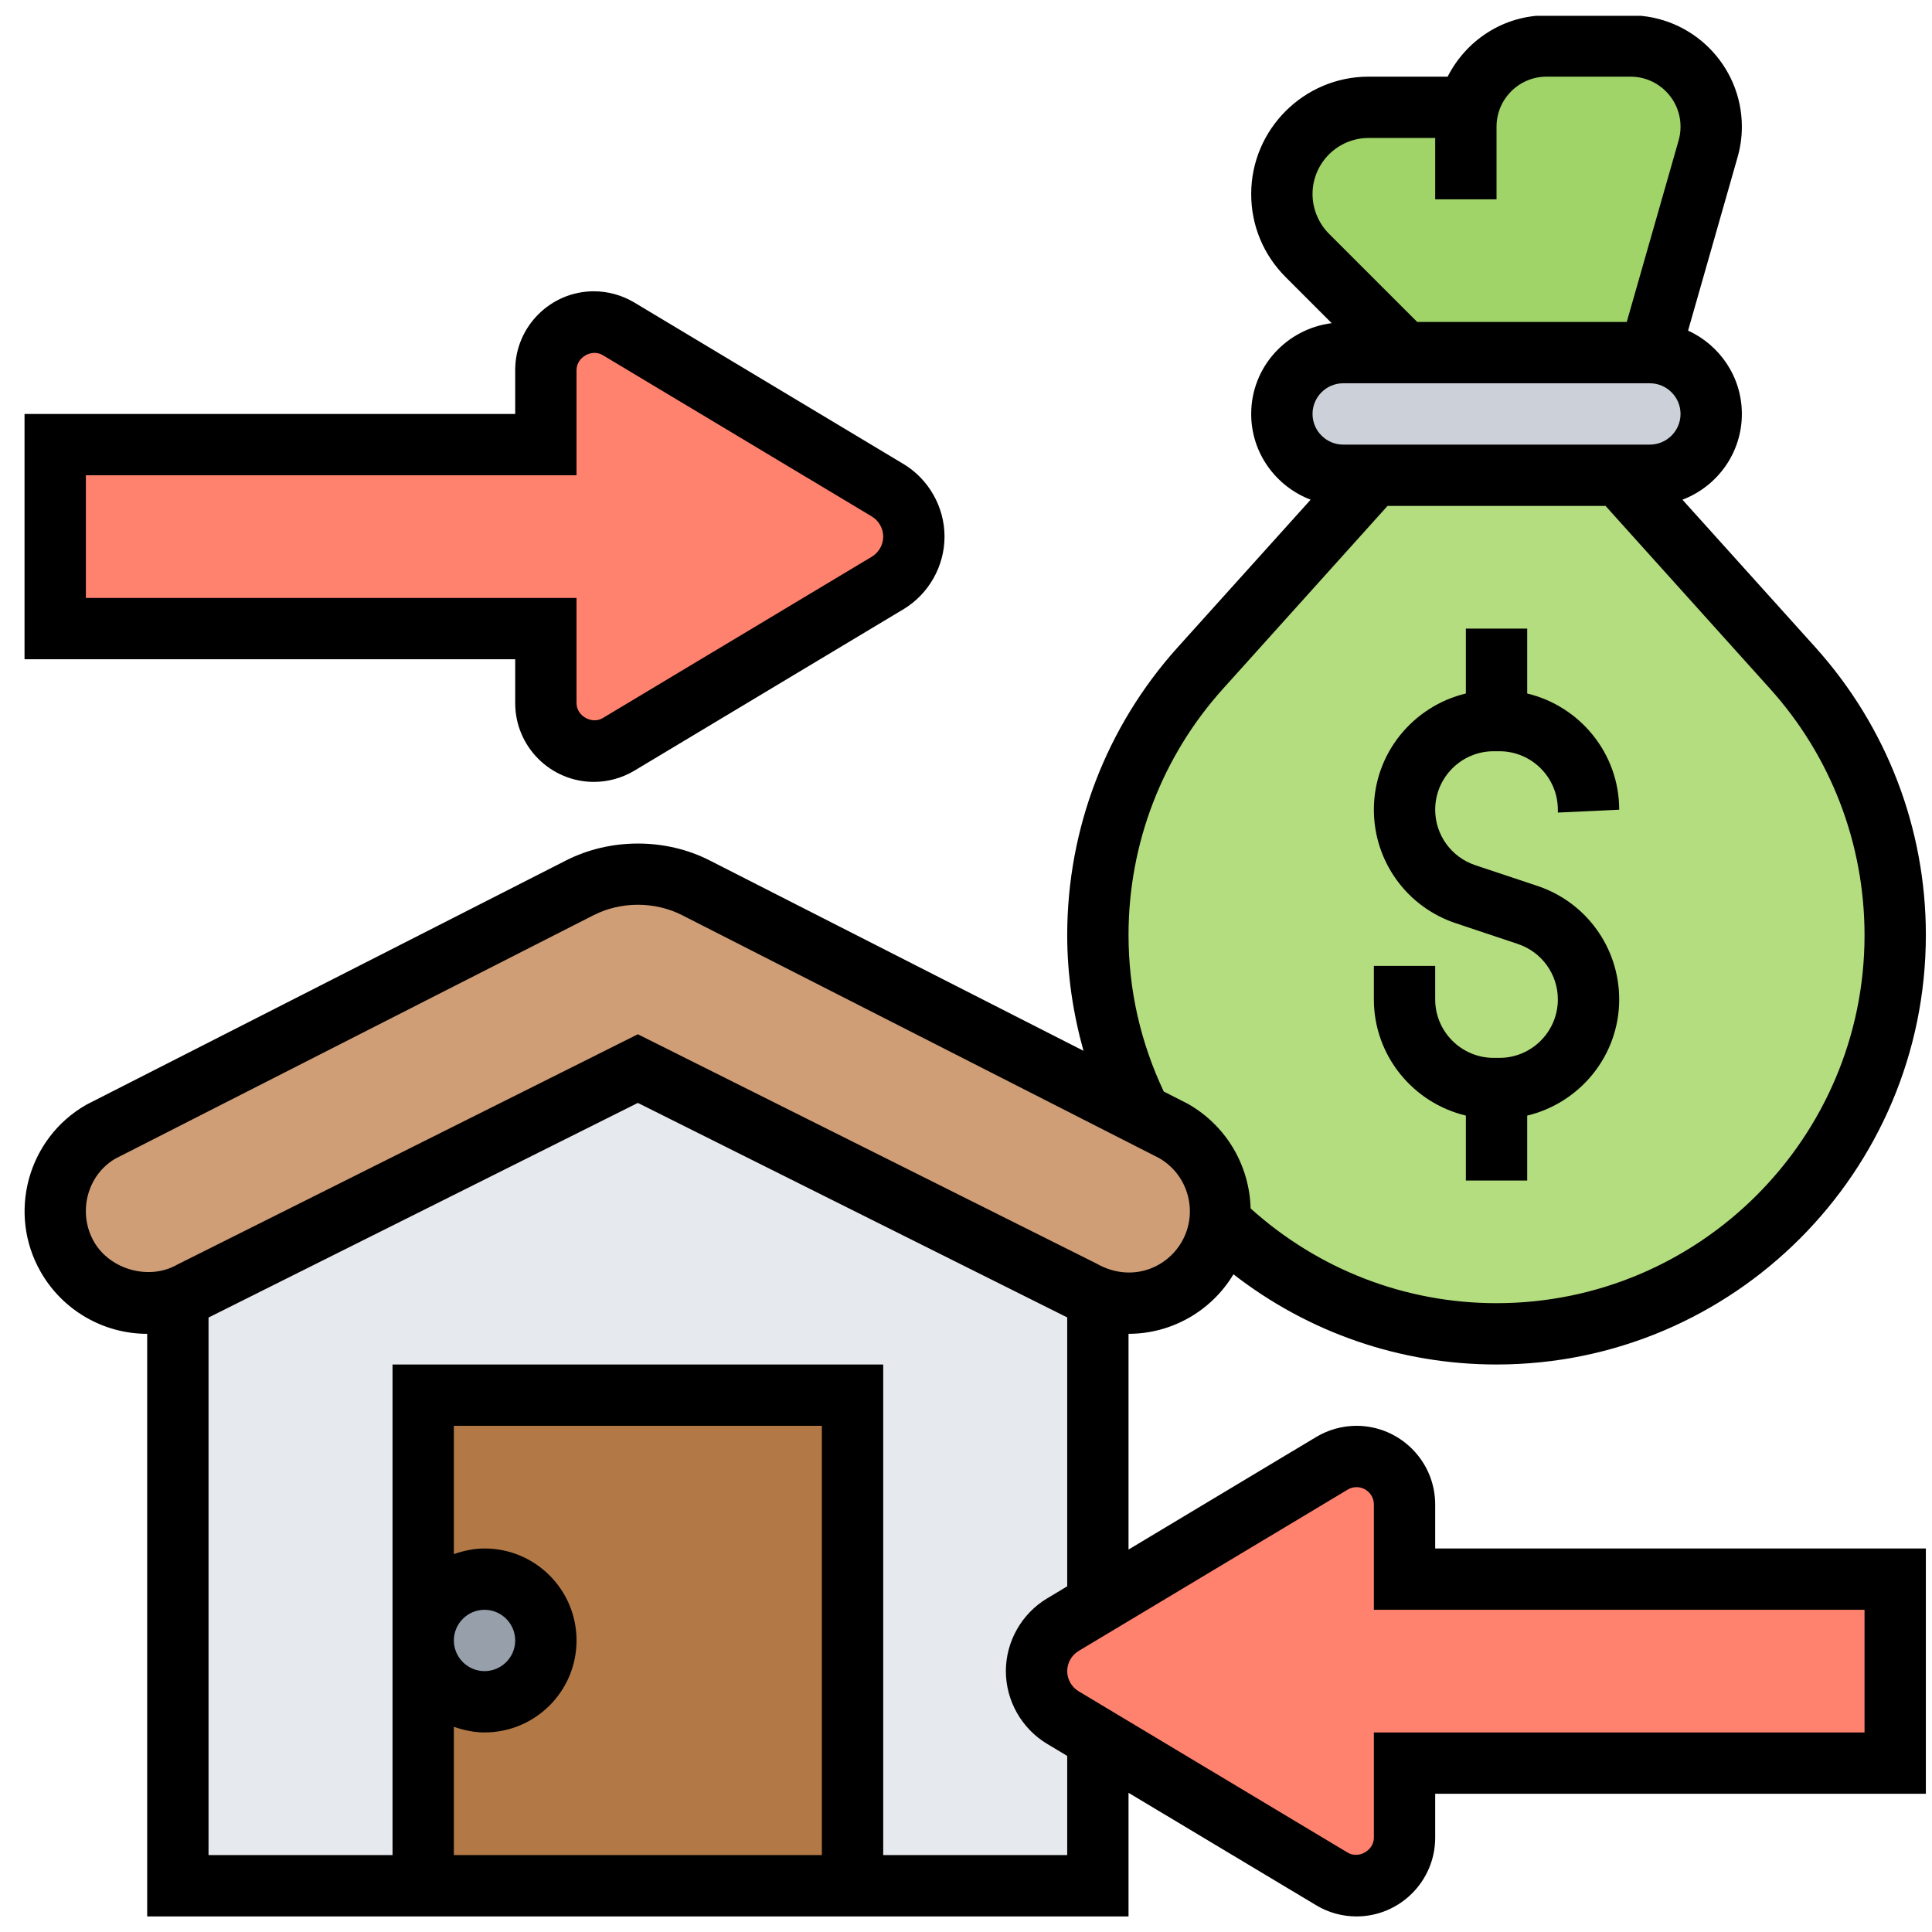 <svg xmlns="http://www.w3.org/2000/svg" xmlns:xlink="http://www.w3.org/1999/xlink" width="500" zoomAndPan="magnify" viewBox="0 0 375 375" height="500" preserveAspectRatio="xMidYMid meet" version="1.0"><defs><clipPath id="935bc0f86f"><path d="M 4 3.066 L 374 3.066 L 374 371.977 L 4 371.977 Z M 4 3.066 " clip-rule="nonzero"/></clipPath></defs><path fill="#ccd1d9" d="M 320.238 68.445 C 326.793 68.445 332.141 73.812 332.141 80.348 C 332.141 83.625 330.84 86.602 328.633 88.738 C 326.492 90.949 323.516 92.25 320.238 92.25 L 260.715 92.25 C 254.156 92.25 248.809 86.879 248.809 80.348 C 248.809 77.07 250.113 74.094 252.32 71.953 C 254.461 69.746 257.438 68.445 260.715 68.445 L 320.238 68.445 " fill-opacity="1" fill-rule="nonzero"/><path fill="#a0d468" d="M 285.012 20.832 C 286.664 13.973 292.848 8.93 300.172 8.93 L 316.496 8.93 C 320.844 8.93 324.703 10.719 327.562 13.508 C 330.352 16.367 332.141 20.25 332.141 24.574 C 332.141 26.062 331.957 27.504 331.539 28.852 L 320.238 68.445 L 272.617 68.445 L 253.762 49.59 C 250.602 46.426 248.809 42.148 248.809 37.688 C 248.809 28.387 256.367 20.832 265.668 20.832 L 285.012 20.832 " fill-opacity="1" fill-rule="nonzero"/><path fill="#b4dd7f" d="M 367.855 181.453 L 367.855 181.523 C 367.855 202.891 359.16 222.234 345.188 236.227 C 331.188 250.199 311.844 258.895 290.477 258.895 C 269.645 258.895 250.645 250.617 236.789 237.227 C 237.625 230.324 234.348 223.254 227.906 219.629 L 221.305 216.234 C 216.07 205.82 213.094 194.008 213.094 181.523 L 213.094 181.453 C 213.094 162.367 220.188 143.91 232.977 129.68 L 266.668 92.25 L 314.285 92.25 L 347.977 129.68 C 360.766 143.91 367.855 162.367 367.855 181.453 " fill-opacity="1" fill-rule="nonzero"/><path fill="#e6e9ed" d="M 210.188 250.551 L 123.809 207.398 L 37.43 250.551 C 36.5 251.105 35.523 251.527 34.523 251.875 L 34.523 366.023 L 213.094 366.023 L 213.094 337.453 L 206.305 333.359 C 203.168 331.5 201.191 328.059 201.191 324.363 C 201.191 320.668 203.168 317.227 206.305 315.367 L 213.094 311.273 L 213.094 251.875 C 212.094 251.527 211.117 251.105 210.188 250.551 " fill-opacity="1" fill-rule="nonzero"/><path fill="#cf9e76" d="M 234.578 243.945 C 231.371 249.48 225.418 252.945 219.047 252.945 C 217.023 252.945 215 252.594 213.094 251.875 C 212.094 251.527 211.117 251.105 210.188 250.551 L 123.809 207.398 L 37.43 250.551 C 36.5 251.105 35.523 251.527 34.523 251.875 C 32.617 252.594 30.594 252.945 28.57 252.945 C 22.199 252.945 16.25 249.48 13.086 243.945 C 8.203 235.391 11.203 224.488 19.715 219.629 L 112.555 172.297 C 116.02 170.574 119.879 169.621 123.809 169.621 C 127.738 169.621 131.598 170.574 135.062 172.297 L 221.305 216.234 L 227.906 219.629 C 234.348 223.254 237.625 230.324 236.789 237.227 C 236.555 239.484 235.836 241.809 234.578 243.945 " fill-opacity="1" fill-rule="nonzero"/><path fill="#ff826e" d="M 172.266 95.156 C 175.406 97.016 177.383 100.457 177.383 104.152 C 177.383 107.852 175.406 111.289 172.266 113.152 L 120.066 144.512 C 118.625 145.328 116.973 145.816 115.301 145.816 C 110.113 145.816 105.953 141.652 105.953 136.469 L 105.953 122.008 L 10.715 122.008 L 10.715 86.297 L 105.953 86.297 L 105.953 71.84 C 105.953 66.652 110.113 62.492 115.301 62.492 C 116.973 62.492 118.625 62.98 120.066 63.793 L 172.266 95.156 " fill-opacity="1" fill-rule="nonzero"/><path fill="#ff826e" d="M 367.855 306.508 L 367.855 342.219 L 272.617 342.219 L 272.617 356.68 C 272.617 361.863 268.457 366.023 263.273 366.023 C 261.598 366.023 259.945 365.535 258.504 364.723 L 213.094 337.453 L 206.305 333.359 C 203.168 331.5 201.191 328.059 201.191 324.363 C 201.191 320.668 203.168 317.227 206.305 315.367 L 213.094 311.273 L 258.504 284.004 C 259.945 283.191 261.598 282.703 263.273 282.703 C 268.457 282.703 272.617 286.863 272.617 292.047 L 272.617 306.508 L 367.855 306.508 " fill-opacity="1" fill-rule="nonzero"/><path fill="#b27946" d="M 94.047 306.508 C 87.492 306.508 82.145 311.879 82.145 318.41 L 82.145 270.797 L 165.477 270.797 L 165.477 366.023 L 82.145 366.023 L 82.145 318.41 C 82.145 324.969 87.492 330.316 94.047 330.316 C 100.605 330.316 105.953 324.969 105.953 318.41 C 105.953 311.879 100.605 306.508 94.047 306.508 " fill-opacity="1" fill-rule="nonzero"/><path fill="#969faa" d="M 94.047 306.508 C 100.605 306.508 105.953 311.879 105.953 318.41 C 105.953 324.969 100.605 330.316 94.047 330.316 C 87.492 330.316 82.145 324.969 82.145 318.41 C 82.145 311.879 87.492 306.508 94.047 306.508 " fill-opacity="1" fill-rule="nonzero"/><path fill="#000000" d="M 284.523 216.535 L 284.523 229.137 L 296.43 229.137 L 296.43 216.535 C 306.637 214.094 314.285 204.938 314.285 193.984 C 314.285 183.965 307.891 175.109 298.383 171.945 L 286.336 167.926 C 281.688 166.367 278.57 162.043 278.57 157.16 C 278.57 150.906 283.664 145.816 289.918 145.816 L 291.035 145.816 C 297.289 145.816 302.379 150.906 302.379 157.16 L 302.379 157.719 L 314.285 157.16 C 314.285 146.211 306.637 137.051 296.43 134.609 L 296.43 122.008 L 284.523 122.008 L 284.523 134.609 C 274.316 137.051 266.668 146.211 266.668 157.16 C 266.668 167.18 273.062 176.039 282.57 179.199 L 294.613 183.223 C 299.266 184.781 302.379 189.105 302.379 193.984 C 302.379 200.238 297.289 205.332 291.035 205.332 L 289.918 205.332 C 283.664 205.332 278.57 200.238 278.57 193.984 L 278.57 187.477 L 266.668 187.477 L 266.668 193.984 C 266.668 204.938 274.316 214.094 284.523 216.535 " fill-opacity="1" fill-rule="nonzero"/><path fill="#000000" d="M 16.668 116.059 L 16.668 92.25 L 111.906 92.25 L 111.906 71.816 C 111.906 69.352 114.859 67.652 116.996 68.934 L 169.219 100.246 C 170.566 101.062 171.43 102.551 171.43 104.152 C 171.43 105.758 170.566 107.246 169.219 108.059 L 116.996 139.375 C 114.883 140.652 111.906 138.957 111.906 136.492 L 111.906 116.059 Z M 100 136.492 C 100 144.91 106.859 151.766 115.277 151.766 C 118.043 151.766 120.766 151 123.137 149.582 L 175.336 118.266 C 180.266 115.312 183.332 109.895 183.332 104.152 C 183.332 98.41 180.266 92.996 175.336 90.043 L 123.137 58.727 C 120.766 57.309 118.043 56.539 115.277 56.539 C 106.859 56.539 100 63.398 100 71.816 L 100 80.348 L 4.762 80.348 L 4.762 127.961 L 100 127.961 L 100 136.492 " fill-opacity="1" fill-rule="nonzero"/><g clip-path="url(#935bc0f86f)"><path fill="#000000" d="M 361.906 312.461 L 361.906 336.266 L 266.668 336.266 L 266.668 356.703 C 266.668 359.168 263.715 360.863 261.574 359.586 L 209.352 328.27 C 208.004 327.457 207.145 325.969 207.145 324.363 C 207.145 322.758 208.004 321.27 209.352 320.457 L 261.574 289.141 C 262.086 288.816 262.691 288.652 263.297 288.652 C 265.156 288.652 266.668 290.164 266.668 292.023 L 266.668 312.461 Z M 207.145 360.074 L 171.43 360.074 L 171.43 264.848 L 76.191 264.848 L 76.191 360.074 L 40.477 360.074 L 40.477 255.734 L 123.809 214.074 L 207.145 255.711 L 207.145 307.902 L 203.238 310.25 C 198.309 313.203 195.238 318.621 195.238 324.363 C 195.238 330.105 198.309 335.523 203.238 338.477 L 207.145 340.824 Z M 88.094 318.41 C 88.094 315.133 90.77 312.461 94.047 312.461 C 97.328 312.461 100 315.133 100 318.41 C 100 321.691 97.328 324.363 94.047 324.363 C 90.77 324.363 88.094 321.691 88.094 318.41 Z M 88.094 335.172 C 89.98 335.824 91.957 336.266 94.047 336.266 C 103.906 336.266 111.906 328.27 111.906 318.41 C 111.906 308.555 103.906 300.559 94.047 300.559 C 91.957 300.559 89.98 301 88.094 301.648 L 88.094 276.75 L 159.523 276.75 L 159.523 360.074 L 88.094 360.074 Z M 18.227 240.996 C 14.992 235.297 16.969 228.023 22.41 224.883 L 115.254 177.617 C 120.531 174.945 127.09 174.945 132.367 177.617 L 224.953 224.766 C 230.648 228.023 232.648 235.297 229.395 240.996 C 226.254 246.48 219.211 248.898 212.863 245.273 L 123.809 200.75 L 34.453 245.434 C 29.035 248.574 21.387 246.504 18.227 240.996 Z M 219.047 181.453 C 219.047 163.785 225.559 146.816 237.395 133.68 L 269.316 98.203 L 311.637 98.203 L 343.559 133.68 C 355.395 146.816 361.906 163.785 361.906 181.523 C 361.906 220.906 329.863 252.945 290.477 252.945 C 272.711 252.945 255.879 246.387 242.742 234.555 C 242.531 226.488 238.277 218.676 230.625 214.281 L 225.883 211.863 C 221.395 202.355 219.047 192.172 219.047 181.453 Z M 260.715 86.297 C 257.438 86.297 254.762 83.625 254.762 80.348 C 254.762 77.07 257.438 74.395 260.715 74.395 L 320.238 74.395 C 323.516 74.395 326.191 77.07 326.191 80.348 C 326.191 83.625 323.516 86.297 320.238 86.297 Z M 254.762 37.664 C 254.762 31.664 259.645 26.781 265.645 26.781 L 278.57 26.781 L 278.57 38.688 L 290.477 38.688 L 290.477 24.598 C 290.477 19.227 294.824 14.879 300.195 14.879 L 316.473 14.879 C 321.844 14.879 326.191 19.227 326.191 24.598 C 326.191 25.48 326.074 26.387 325.816 27.27 L 315.75 62.492 L 275.082 62.492 L 257.945 45.359 C 255.926 43.336 254.762 40.523 254.762 37.664 Z M 278.57 292.023 C 278.57 283.609 271.711 276.75 263.297 276.75 C 260.527 276.75 257.809 277.516 255.438 278.938 L 219.047 300.766 L 219.047 258.895 C 227.395 258.895 235.137 254.477 239.414 247.34 C 253.996 258.664 271.805 264.848 290.477 264.848 C 336.422 264.848 373.809 227.465 373.809 181.453 C 373.809 160.832 366.207 141.051 352.418 125.703 L 326.562 96.992 C 333.281 94.438 338.094 87.973 338.094 80.348 C 338.094 73.141 333.793 66.98 327.656 64.168 L 337.258 30.527 C 337.816 28.574 338.094 26.598 338.094 24.598 C 338.094 12.672 328.398 2.977 316.473 2.977 L 300.195 2.977 C 291.777 2.977 284.547 7.859 280.988 14.879 L 265.645 14.879 C 253.086 14.879 242.855 25.109 242.855 37.664 C 242.855 43.754 245.23 49.473 249.531 53.773 L 258.48 62.727 C 249.691 63.84 242.855 71.258 242.855 80.348 C 242.855 87.973 247.672 94.414 254.391 96.992 L 228.535 125.703 C 214.746 141.051 207.145 160.832 207.145 181.523 C 207.145 189.219 208.281 196.707 210.305 203.961 L 137.762 167.016 C 129.18 162.625 118.438 162.648 109.859 167.016 L 16.762 214.422 C 5.367 220.93 1.391 235.508 7.902 246.875 C 12.133 254.293 20.039 258.895 28.57 258.895 L 28.57 371.977 L 219.047 371.977 L 219.047 347.984 L 255.438 369.789 C 257.809 371.23 260.527 371.977 263.297 371.977 C 271.711 371.977 278.57 365.117 278.57 356.703 L 278.57 348.168 L 373.809 348.168 L 373.809 300.559 L 278.57 300.559 L 278.57 292.023 " fill-opacity="1" fill-rule="nonzero"/></g></svg>